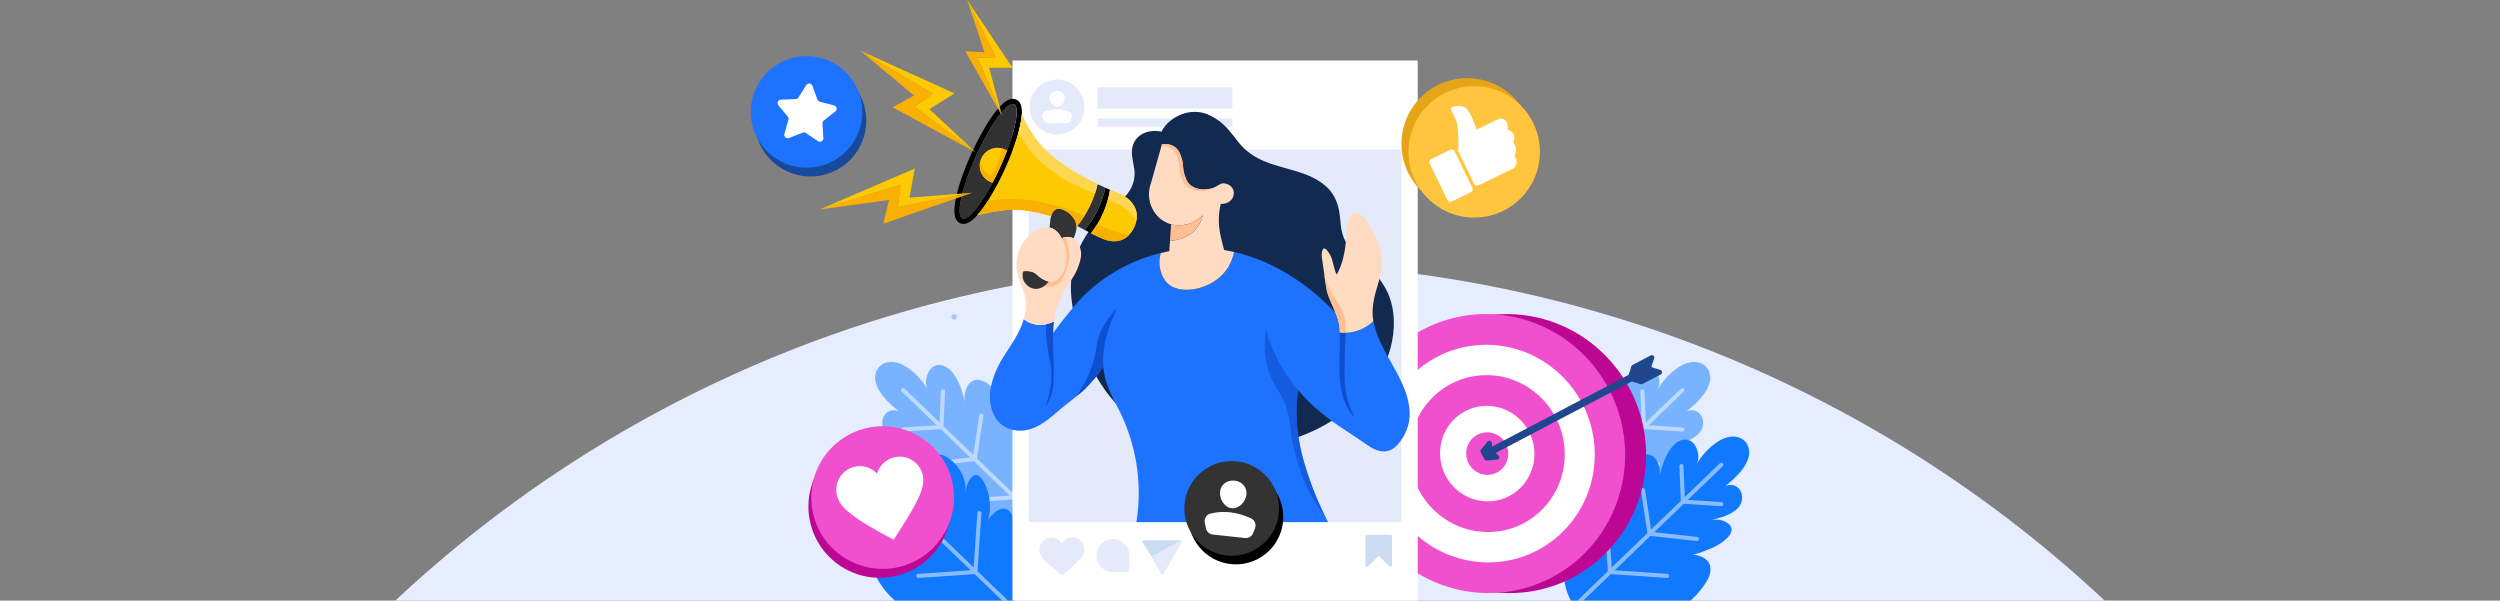 <svg width="1332" height="320" viewBox="0 0 1332 320" fill="none" xmlns="http://www.w3.org/2000/svg">
<rect x="0" y="0" width="1332" height="320" fill="#808080" stroke="none"/>
<path d="M1332 806C1332 629.366 1261.83 459.966 1136.93 335.067C1012.03 210.168 842.634 140 666 140C489.366 140 319.966 210.168 195.067 335.067C70.168 459.966 2.6671e-05 629.366 0 806L1332 806Z" fill="#E5EDFF"/>
<g clip-path="url(#clip0_327_1259)">
<path d="M818.94 284.189C828.343 295.297 845.838 294.241 858.729 291.242C870.854 288.42 882.092 280.678 888.528 269.979C890.789 266.215 891.918 261.344 888.117 258.234C886.03 256.527 883.15 255.748 880.507 255.487C883.464 255.789 888.025 253.477 890.76 252.437C895.603 250.598 907.626 243.08 898.544 238.217C895.136 236.394 891.506 237.191 890.102 237.583C895.271 236.137 901.56 234.897 905.339 230.748C910.143 225.471 906.213 216.253 898.538 219.13C903.396 215.337 909.336 209.907 910.925 203.707C912.128 199.025 909.821 194.25 904.939 193.11C901.878 192.39 898.613 193.22 895.86 194.743C890.675 197.606 886.289 202.385 883.25 207.411C885.017 204.481 883.91 199.425 881.95 196.921C880.875 195.548 879.261 194.531 877.517 194.46C869.099 194.113 864.444 208.084 863.458 214.45C864.565 207.299 860.172 198.805 852.071 203.866C846.061 207.621 841.324 215.468 842.461 222.692C842.033 219.966 840.975 216.461 839.047 214.409C835.444 210.574 832.295 217.101 831.213 219.878C829.005 225.574 828.679 231.826 830.282 237.721C829.629 235.326 825.394 231.739 823.004 231.29C815.028 229.792 813.318 249.344 812.719 254.176C811.541 263.735 811.933 274.42 817.676 282.576C818.082 283.13 818.503 283.671 818.94 284.189Z" fill="#79B3FF"/>
<path opacity="0.5" d="M800.807 298.378L835.924 264.543L833.847 233.641C833.837 233.498 833.856 233.355 833.902 233.22C833.947 233.084 834.019 232.959 834.113 232.852C834.207 232.744 834.321 232.656 834.449 232.593C834.577 232.529 834.717 232.492 834.859 232.482C835.002 232.472 835.145 232.491 835.28 232.536C835.416 232.582 835.541 232.654 835.648 232.748C835.756 232.842 835.844 232.956 835.908 233.084C835.971 233.212 836.009 233.351 836.018 233.494L837.982 262.569L857.026 244.224L853.566 221.558C853.545 221.416 853.551 221.272 853.586 221.132C853.62 220.993 853.681 220.862 853.766 220.746C853.851 220.631 853.958 220.533 854.081 220.459C854.203 220.385 854.34 220.335 854.481 220.314C854.623 220.292 854.768 220.299 854.907 220.333C855.046 220.367 855.178 220.428 855.293 220.513C855.409 220.598 855.506 220.705 855.581 220.828C855.655 220.95 855.704 221.087 855.726 221.228L858.932 242.368L874.797 227.08L873.998 208.594C873.992 208.451 874.014 208.309 874.063 208.174C874.112 208.04 874.187 207.917 874.283 207.811C874.38 207.706 874.497 207.621 874.626 207.56C874.756 207.5 874.896 207.466 875.039 207.46C875.326 207.453 875.605 207.557 875.816 207.751C876.028 207.945 876.156 208.213 876.174 208.5L876.89 225.065L895.581 207.054C895.789 206.853 896.069 206.744 896.358 206.749C896.647 206.755 896.922 206.875 897.122 207.083C897.323 207.291 897.432 207.57 897.427 207.859C897.421 208.148 897.301 208.423 897.093 208.624L878.441 226.594L896.406 227.72C896.688 227.737 896.954 227.864 897.145 228.073C897.336 228.282 897.438 228.557 897.429 228.841C897.421 229.124 897.302 229.392 897.098 229.59C896.895 229.787 896.622 229.897 896.339 229.896H896.268L876.317 228.644L860.611 243.785L883.489 246.273C883.764 246.306 884.015 246.442 884.193 246.654C884.371 246.865 884.462 247.136 884.447 247.412C884.433 247.688 884.313 247.948 884.114 248.14C883.914 248.331 883.65 248.44 883.373 248.443C883.333 248.445 883.293 248.445 883.253 248.443L858.569 245.759L839.574 264.061L867.555 265.964C867.834 265.987 868.093 266.117 868.278 266.326C868.464 266.534 868.563 266.807 868.553 267.086C868.544 267.365 868.428 267.63 868.228 267.826C868.029 268.022 867.762 268.134 867.482 268.139H867.406L837.46 266.103L802.317 299.958C802.108 300.158 801.829 300.267 801.54 300.262C801.251 300.256 800.976 300.136 800.775 299.928C800.575 299.72 800.465 299.441 800.471 299.152C800.476 298.863 800.597 298.588 800.805 298.388L800.807 298.378Z" fill="white"/>
<path d="M919.298 258.915C926.974 256.034 930.905 265.254 926.099 270.529C922.39 274.599 916.27 275.872 911.162 277.282C912.732 276.879 916.107 276.3 919.298 278C928.38 282.861 916.353 290.383 911.517 292.222C908.778 293.262 904.222 295.558 901.259 295.269C903.906 295.542 906.786 296.319 908.871 298.017C912.672 301.125 911.545 306.002 909.285 309.768C906.97 313.588 904.089 317.036 900.741 319.994H836.967C832.648 312.199 832.41 302.611 833.476 293.941C833.525 293.527 833.586 293.01 833.657 292.4C834.413 285.924 836.466 269.685 843.762 271.055C846.153 271.508 850.388 275.093 851.042 277.488C850.11 274.058 849.826 270.485 850.204 266.951C850.274 266.227 850.382 265.509 850.514 264.793C850.837 263.035 851.326 261.311 851.972 259.645C853.056 256.87 856.203 250.343 859.808 254.176C861.736 256.232 862.792 259.737 863.222 262.459C862.35 256.917 864.932 251.012 868.89 246.866C869.559 246.163 870.275 245.508 871.034 244.903C871.606 244.44 872.207 244.013 872.832 243.624C877.825 240.511 881.408 242.534 883.161 246.226C883.477 246.886 883.728 247.574 883.911 248.282C884.417 250.216 884.521 252.233 884.218 254.209C884.903 249.762 887.38 241.616 891.678 237.218L891.792 237.104C893.626 235.27 895.777 234.121 898.271 234.225C898.791 234.248 899.304 234.349 899.794 234.524C900.941 234.962 901.944 235.71 902.692 236.682C904.656 239.187 905.769 244.242 903.992 247.176C907.031 242.148 911.419 237.363 916.602 234.506C919.351 232.981 922.62 232.151 925.684 232.873C930.569 234.021 932.872 238.8 931.669 243.471C930.088 249.684 924.155 255.124 919.298 258.915Z" fill="#1179FF"/>
<path opacity="0.5" d="M918.18 268.664C918.163 268.941 918.041 269.201 917.839 269.391C917.637 269.582 917.37 269.688 917.092 269.689H917.02L897.069 268.437L881.362 283.571L904.241 286.065C904.515 286.098 904.767 286.234 904.945 286.446C905.123 286.657 905.214 286.928 905.199 287.204C905.185 287.48 905.066 287.74 904.867 287.931C904.668 288.123 904.403 288.232 904.127 288.236C904.082 288.236 904.044 288.236 904.007 288.236L879.325 285.541L860.332 303.845L888.313 305.749C888.596 305.765 888.862 305.892 889.053 306.102C889.244 306.312 889.345 306.589 889.335 306.872C889.325 307.156 889.205 307.425 888.999 307.621C888.794 307.817 888.52 307.924 888.236 307.921H888.159L858.213 305.886L843.561 320.004H840.42L856.678 304.334L855.84 291.866L854.605 273.419C854.585 273.132 854.681 272.848 854.871 272.631C855.06 272.413 855.329 272.28 855.617 272.261C855.905 272.241 856.189 272.337 856.406 272.526C856.623 272.716 856.757 272.984 856.776 273.272L857.997 291.407L858.732 302.352L877.776 284.005L877.509 282.274L874.318 261.337C874.297 261.195 874.304 261.05 874.338 260.911C874.373 260.772 874.434 260.641 874.519 260.526C874.604 260.41 874.711 260.313 874.834 260.239C874.957 260.165 875.093 260.116 875.235 260.094C875.377 260.073 875.521 260.08 875.661 260.114C875.8 260.149 875.931 260.21 876.046 260.295C876.162 260.381 876.259 260.488 876.333 260.61C876.407 260.733 876.456 260.869 876.478 261.011L879.474 280.669L879.702 282.154L895.569 266.867L894.854 250.392L894.768 248.379C894.756 248.091 894.858 247.809 895.054 247.597C895.249 247.385 895.52 247.259 895.808 247.246C896.095 247.241 896.373 247.345 896.585 247.539C896.797 247.733 896.926 248 896.945 248.286L896.979 248.995L897.658 264.853L916.35 246.838C916.559 246.638 916.838 246.528 917.127 246.533C917.417 246.538 917.692 246.658 917.893 246.867C918.093 247.075 918.203 247.354 918.198 247.643C918.192 247.932 918.072 248.207 917.864 248.408L899.213 266.378L917.175 267.505C917.461 267.527 917.727 267.662 917.915 267.879C918.103 268.096 918.199 268.378 918.18 268.664Z" fill="white"/>
<path d="M558.562 284.189C549.16 295.297 531.665 294.241 518.774 291.242C506.649 288.42 495.411 280.678 488.975 269.979C486.712 266.215 485.585 261.344 489.386 258.234C491.471 256.527 494.353 255.748 496.995 255.487C494.039 255.789 489.478 253.477 486.743 252.437C481.9 250.598 469.876 243.08 478.959 238.217C482.367 236.394 485.997 237.191 487.401 237.583C482.231 236.137 475.943 234.897 472.164 230.748C467.359 225.471 471.29 216.253 478.964 219.13C474.107 215.337 468.166 209.907 466.578 203.707C465.375 199.025 467.681 194.25 472.564 193.11C475.625 192.39 478.89 193.22 481.642 194.743C486.827 197.606 491.213 202.385 494.253 207.411C492.486 204.481 493.593 199.425 495.552 196.921C496.628 195.548 498.242 194.531 499.985 194.46C508.404 194.113 513.059 208.084 514.045 214.45C512.937 207.299 517.331 198.805 525.432 203.866C531.441 207.621 536.179 215.468 535.052 222.692C535.48 219.966 536.538 216.461 538.466 214.409C542.069 210.574 545.218 217.101 546.3 219.878C548.507 225.574 548.833 231.826 547.23 237.721C547.882 235.326 552.119 231.739 554.508 231.29C562.485 229.792 564.195 249.344 564.792 254.176C565.97 263.735 565.577 274.42 559.836 282.576C559.42 283.13 559 283.671 558.562 284.189Z" fill="#79B3FF"/>
<path opacity="0.5" d="M576.695 298.378L541.578 264.543L543.655 233.641C543.665 233.498 543.646 233.355 543.601 233.22C543.555 233.084 543.483 232.959 543.389 232.852C543.295 232.744 543.181 232.656 543.053 232.593C542.925 232.529 542.785 232.492 542.643 232.482C542.5 232.472 542.357 232.491 542.222 232.536C542.086 232.582 541.961 232.654 541.854 232.748C541.746 232.842 541.658 232.956 541.594 233.084C541.531 233.212 541.493 233.351 541.484 233.494L539.52 262.569L520.476 244.224L523.936 221.558C523.957 221.416 523.951 221.272 523.917 221.132C523.882 220.993 523.821 220.862 523.736 220.746C523.651 220.631 523.544 220.533 523.421 220.459C523.299 220.385 523.163 220.335 523.021 220.314C522.879 220.292 522.734 220.299 522.595 220.333C522.456 220.367 522.325 220.428 522.209 220.513C522.093 220.598 521.996 220.705 521.921 220.828C521.847 220.95 521.798 221.087 521.776 221.228L518.568 242.368L502.705 227.08L503.504 208.594C503.51 208.451 503.488 208.309 503.439 208.174C503.39 208.04 503.315 207.917 503.219 207.811C503.122 207.706 503.006 207.621 502.876 207.56C502.746 207.5 502.606 207.466 502.463 207.46C502.176 207.453 501.897 207.557 501.686 207.751C501.474 207.945 501.346 208.213 501.328 208.5L500.606 225.065L481.915 207.054C481.707 206.853 481.428 206.744 481.139 206.749C480.85 206.755 480.575 206.875 480.374 207.083C480.174 207.291 480.064 207.57 480.07 207.859C480.075 208.148 480.195 208.423 480.404 208.624L499.055 226.594L481.091 227.72C480.808 227.737 480.543 227.864 480.351 228.073C480.16 228.282 480.058 228.557 480.067 228.841C480.076 229.124 480.194 229.392 480.398 229.59C480.602 229.787 480.874 229.897 481.157 229.896H481.228L501.195 228.64L516.901 243.781L494.023 246.269C493.748 246.302 493.497 246.438 493.319 246.65C493.141 246.861 493.05 247.132 493.065 247.408C493.079 247.684 493.199 247.945 493.398 248.136C493.597 248.327 493.862 248.436 494.139 248.44C494.179 248.442 494.219 248.442 494.258 248.44L518.943 245.755L537.938 264.057L509.957 265.96C509.678 265.983 509.419 266.113 509.234 266.322C509.048 266.53 508.949 266.803 508.959 267.082C508.968 267.361 509.084 267.626 509.284 267.822C509.483 268.018 509.75 268.13 510.03 268.135H510.106L540.052 266.1L575.195 299.954C575.404 300.154 575.683 300.264 575.972 300.258C576.261 300.252 576.536 300.132 576.737 299.924C576.937 299.716 577.047 299.437 577.041 299.148C577.035 298.859 576.915 298.584 576.707 298.384L576.695 298.378Z" fill="white"/>
<path d="M458.197 258.915C450.521 256.034 446.59 265.254 451.396 270.529C455.105 274.599 461.224 275.872 466.331 277.281C464.76 276.879 461.387 276.3 458.197 278C449.115 282.861 461.142 290.383 465.978 292.222C468.726 293.262 473.273 295.558 476.236 295.269C473.589 295.542 470.709 296.319 468.624 298.017C464.823 301.125 465.95 306.002 468.21 309.768C470.525 313.588 473.406 317.036 476.754 319.994H540.534C544.853 312.199 545.09 302.611 544.024 293.941C543.975 293.527 543.914 293.01 543.844 292.4C543.088 285.924 541.034 269.685 533.739 271.055C531.347 271.508 527.113 275.093 526.459 277.488C527.392 274.06 527.679 270.489 527.305 266.957C527.234 266.233 527.126 265.515 526.995 264.798C526.671 263.041 526.183 261.317 525.536 259.651C524.452 256.876 521.305 250.349 517.701 254.182C515.773 256.238 514.716 259.743 514.286 262.465C515.158 256.923 512.576 251.018 508.618 246.871C507.949 246.169 507.232 245.513 506.472 244.909C505.901 244.445 505.301 244.018 504.676 243.629C499.683 240.517 496.1 242.54 494.347 246.232C494.032 246.892 493.781 247.58 493.597 248.288C493.092 250.222 492.988 252.239 493.291 254.215C492.606 249.768 490.128 241.622 485.83 237.224L485.717 237.11C483.883 235.275 481.731 234.127 479.238 234.231C478.718 234.254 478.204 234.355 477.714 234.53C476.567 234.968 475.565 235.715 474.816 236.688C472.853 239.192 471.74 244.248 473.517 247.182C470.477 242.154 466.089 237.369 460.906 234.512C458.158 232.987 454.889 232.157 451.824 232.879C446.939 234.027 444.637 238.806 445.84 243.476C447.413 249.684 453.346 255.124 458.197 258.915Z" fill="#1179FF"/>
<path opacity="0.5" d="M459.32 268.664C459.338 268.941 459.46 269.201 459.662 269.391C459.864 269.582 460.13 269.688 460.408 269.689H460.479L480.43 268.437L496.136 283.571L473.258 286.065C472.983 286.098 472.732 286.234 472.554 286.446C472.376 286.657 472.285 286.928 472.299 287.204C472.314 287.48 472.433 287.74 472.632 287.931C472.831 288.123 473.095 288.232 473.372 288.236C473.417 288.236 473.454 288.236 473.491 288.236L498.184 285.541L517.177 303.845L489.196 305.755C488.913 305.771 488.647 305.898 488.456 306.108C488.265 306.318 488.164 306.594 488.173 306.877C488.183 307.161 488.303 307.429 488.508 307.625C488.713 307.821 488.987 307.93 489.27 307.927H489.347L519.293 305.892L533.945 320.01H537.086L520.826 304.33L521.665 291.862L522.9 273.416C522.909 273.273 522.891 273.13 522.845 272.995C522.8 272.859 522.728 272.734 522.634 272.627C522.54 272.519 522.425 272.431 522.297 272.367C522.169 272.304 522.03 272.266 521.888 272.257C521.745 272.247 521.602 272.266 521.466 272.311C521.331 272.357 521.206 272.429 521.098 272.523C520.991 272.616 520.903 272.731 520.839 272.859C520.776 272.987 520.738 273.126 520.728 273.268L519.507 291.403L518.773 302.348L499.739 284.001L500.006 282.27L503.196 261.333C503.217 261.191 503.211 261.046 503.176 260.907C503.142 260.768 503.08 260.637 502.995 260.522C502.91 260.406 502.803 260.309 502.68 260.235C502.557 260.161 502.421 260.112 502.279 260.091C502.137 260.069 501.993 260.076 501.854 260.11C501.714 260.145 501.583 260.206 501.468 260.291C501.352 260.377 501.255 260.484 501.181 260.606C501.107 260.729 501.058 260.865 501.036 261.007L498.052 280.673L497.824 282.158L481.953 266.871L482.668 250.396L482.754 248.383C482.766 248.095 482.663 247.814 482.468 247.602C482.273 247.389 482.002 247.263 481.714 247.25C481.427 247.245 481.149 247.349 480.937 247.543C480.725 247.737 480.596 248.004 480.577 248.29L480.544 248.999L479.864 264.857L461.172 246.842C460.963 246.641 460.684 246.532 460.395 246.537C460.105 246.542 459.83 246.662 459.63 246.871C459.429 247.079 459.319 247.358 459.324 247.647C459.33 247.936 459.45 248.211 459.658 248.412L478.309 266.382L460.347 267.509C460.058 267.526 459.787 267.657 459.594 267.874C459.402 268.091 459.303 268.375 459.32 268.664Z" fill="white"/>
<path d="M508.903 170.2C509.642 169.894 509.993 169.047 509.687 168.308C509.381 167.569 508.533 167.218 507.794 167.524C507.054 167.83 506.703 168.677 507.01 169.416C507.316 170.155 508.163 170.506 508.903 170.2Z" fill="#A2CAFB"/>
<path d="M804.078 167.364C763.508 166.701 730.403 199.435 730.136 240.477C729.869 281.52 762.543 315.327 803.112 315.99C843.682 316.653 876.787 283.92 877.052 242.877C877.317 201.835 844.648 168.028 804.078 167.364Z" fill="#BC0694"/>
<path d="M816.874 311.962C855.128 298.662 875.184 256.4 861.67 217.568C848.157 178.737 806.192 158.039 767.938 171.34C729.684 184.641 709.629 226.902 723.142 265.734C736.655 304.566 778.62 325.263 816.874 311.962Z" fill="#F04FCD"/>
<path d="M735.097 240.74C734.889 272.756 760.374 299.127 792.021 299.643C823.667 300.159 849.488 274.628 849.696 242.615C849.905 210.601 824.419 184.228 792.775 183.712C761.13 183.196 735.305 208.735 735.097 240.74Z" fill="white"/>
<path d="M751.085 241.001C750.936 264.084 769.31 283.098 792.118 283.471C814.925 283.843 833.543 265.434 833.702 242.353C833.861 219.273 815.477 200.257 792.669 199.884C769.862 199.511 751.236 217.921 751.085 241.001Z" fill="#F04FCD"/>
<path d="M767.247 241.266C767.154 255.319 778.341 266.894 792.232 267.122C806.122 267.349 817.458 256.132 817.558 242.089C817.658 228.045 806.463 216.461 792.573 216.233C778.683 216.006 767.337 227.215 767.247 241.266Z" fill="white"/>
<path d="M781.201 241.494C781.16 247.75 786.139 252.903 792.324 253.004C798.508 253.104 803.554 248.117 803.595 241.861C803.636 235.605 798.655 230.451 792.471 230.351C786.286 230.251 781.241 235.24 781.201 241.494Z" fill="#F04FCD"/>
<path d="M789.037 239.596L792.57 235.322C792.736 235.122 792.958 234.975 793.208 234.902C793.457 234.828 793.723 234.83 793.971 234.909C794.219 234.987 794.438 235.137 794.6 235.34C794.763 235.544 794.86 235.791 794.881 236.05L795.03 237.946L867.655 199.774C868.287 198.349 868.771 196.863 869.1 195.339C869.141 195.153 869.222 194.978 869.338 194.826C869.454 194.674 869.602 194.55 869.771 194.462L879.517 189.36C879.748 189.24 880.009 189.191 880.267 189.22C880.526 189.25 880.769 189.356 880.967 189.524C881.165 189.693 881.308 189.917 881.378 190.167C881.447 190.418 881.441 190.683 881.359 190.93L879.756 195.616L884.598 197.088C884.851 197.16 885.077 197.307 885.245 197.509C885.413 197.712 885.516 197.961 885.54 198.223C885.565 198.485 885.509 198.748 885.381 198.978C885.252 199.208 885.058 199.394 884.822 199.511L875.045 204.614C874.879 204.701 874.696 204.751 874.509 204.761C874.322 204.771 874.135 204.741 873.961 204.673L869.371 203.24L796.817 241.374L798.305 242.593C798.506 242.758 798.653 242.979 798.728 243.227C798.802 243.476 798.801 243.741 798.724 243.989C798.647 244.237 798.498 244.457 798.296 244.62C798.094 244.783 797.847 244.882 797.589 244.905L792.184 245.364H792.072C791.839 245.364 791.611 245.301 791.41 245.183C791.209 245.065 791.044 244.896 790.931 244.693L788.903 241.05C788.778 240.822 788.724 240.562 788.748 240.303C788.771 240.044 788.872 239.798 789.037 239.596Z" fill="#20468F"/>
<path d="M461.419 67.178C461.983 61.328 460.8 55.442 458.017 50.264C455.235 45.086 450.979 40.849 445.788 38.089C440.597 35.329 434.704 34.169 428.853 34.757C423.003 35.344 417.458 37.653 412.92 41.391C408.382 45.128 405.055 50.127 403.359 55.755C401.663 61.382 401.675 67.386 403.393 73.007C405.111 78.628 408.458 83.614 413.01 87.334C417.563 91.053 423.117 93.34 428.969 93.905C432.856 94.28 436.778 93.886 440.512 92.746C444.246 91.606 447.719 89.741 450.732 87.26C453.745 84.778 456.24 81.727 458.073 78.281C459.907 74.836 461.044 71.063 461.419 67.178Z" fill="#184A9C"/>
<path d="M450.755 80.621C462.365 69.016 462.365 50.2 450.755 38.595C439.144 26.989 420.32 26.989 408.71 38.595C397.1 50.2 397.1 69.016 408.71 80.621C420.32 92.227 439.144 92.227 450.755 80.621Z" fill="#1D72FF"/>
<path d="M436.817 54.207L444.379 56.157C444.713 56.242 445.016 56.419 445.254 56.668C445.492 56.916 445.655 57.227 445.726 57.563C445.796 57.9 445.771 58.25 445.653 58.573C445.534 58.896 445.328 59.18 445.057 59.391L438.908 64.207C438.672 64.392 438.485 64.632 438.362 64.905C438.24 65.179 438.186 65.478 438.205 65.777L438.686 73.57C438.707 73.913 438.631 74.255 438.467 74.557C438.303 74.86 438.059 75.11 437.76 75.281C437.461 75.451 437.121 75.535 436.778 75.522C436.434 75.509 436.101 75.401 435.816 75.209L429.337 70.85C429.088 70.684 428.803 70.58 428.506 70.548C428.209 70.516 427.909 70.556 427.631 70.666L420.366 73.533C420.046 73.659 419.697 73.694 419.358 73.632C419.019 73.57 418.705 73.415 418.45 73.184C418.195 72.953 418.01 72.655 417.915 72.324C417.821 71.993 417.821 71.642 417.916 71.311L420.058 63.805C420.14 63.517 420.152 63.214 420.09 62.922C420.029 62.629 419.897 62.355 419.707 62.125L414.736 56.104C414.516 55.839 414.375 55.518 414.329 55.177C414.283 54.836 414.333 54.489 414.474 54.175C414.615 53.861 414.841 53.593 415.127 53.401C415.413 53.209 415.746 53.1 416.09 53.088L423.896 52.805C424.195 52.795 424.486 52.711 424.746 52.563C425.005 52.415 425.224 52.206 425.385 51.954L429.578 45.366C429.763 45.074 430.026 44.841 430.337 44.691C430.648 44.542 430.995 44.483 431.338 44.521C431.681 44.559 432.007 44.693 432.278 44.907C432.549 45.12 432.754 45.406 432.871 45.731L435.552 53.065C435.656 53.343 435.825 53.592 436.045 53.79C436.265 53.989 436.53 54.132 436.817 54.207Z" fill="white"/>
<path d="M755.015 32.215H539.783C539.591 32.215 539.436 32.371 539.436 32.563V319.651C539.436 319.842 539.591 319.998 539.783 319.998H755.015C755.207 319.998 755.363 319.842 755.363 319.651V32.563C755.363 32.371 755.207 32.215 755.015 32.215Z" fill="white"/>
<path d="M746.249 79.675H548.551C548.304 79.675 548.104 79.876 548.104 80.123V277.735C548.104 277.982 548.304 278.182 548.551 278.182H746.249C746.496 278.182 746.697 277.982 746.697 277.735V80.123C746.697 79.876 746.496 79.675 746.249 79.675Z" fill="#E4EAFA"/>
<path d="M577.597 291.06C577.317 289.877 576.7 288.801 575.82 287.962C574.941 287.123 573.836 286.557 572.641 286.332C571.301 286.085 569.917 286.27 568.689 286.86C567.461 287.451 566.452 288.417 565.809 289.618C565.235 288.615 564.402 287.786 563.397 287.215C562.393 286.645 561.254 286.355 560.099 286.375C558.943 286.395 557.815 286.724 556.831 287.329C555.847 287.934 555.043 288.792 554.504 289.814C553.985 290.776 553.733 291.861 553.774 292.954C553.898 296.007 556.199 298.311 558.346 300.23L558.68 300.529C564.374 305.659 565.552 306.612 565.988 306.612C566.082 306.607 566.171 306.564 566.235 306.495C568.664 304.454 571.027 302.256 573.315 300.13L573.786 299.693C576.014 297.593 578.46 294.743 577.597 291.06Z" fill="#E4EAFA"/>
<path d="M629.346 288.379C629.307 288.229 629.218 288.095 629.094 288.001C628.97 287.906 628.819 287.856 628.663 287.857H609.283C609.156 287.858 609.032 287.893 608.923 287.958C608.814 288.023 608.725 288.117 608.665 288.228C608.605 288.34 608.576 288.466 608.581 288.592C608.586 288.719 608.625 288.842 608.694 288.948L614.007 297.132C614.106 297.284 614.259 297.392 614.436 297.434C614.612 297.476 614.798 297.449 614.955 297.357L629.024 289.174C629.158 289.096 629.263 288.975 629.321 288.832C629.379 288.688 629.388 288.529 629.346 288.379Z" fill="#CCDCF3"/>
<path d="M629.409 288.289C629.299 288.175 629.156 288.101 629 288.078C628.844 288.054 628.685 288.083 628.547 288.159L614.164 296.103C614.083 296.147 614.012 296.206 613.954 296.278C613.896 296.349 613.853 296.431 613.827 296.519C613.801 296.607 613.793 296.7 613.803 296.791C613.813 296.882 613.841 296.971 613.885 297.051L618.597 305.882C618.656 305.998 618.746 306.096 618.857 306.165C618.968 306.234 619.095 306.272 619.225 306.275H619.237C619.361 306.275 619.483 306.243 619.59 306.181C619.698 306.12 619.787 306.031 619.849 305.923L629.526 289.139C629.603 289.004 629.634 288.847 629.612 288.694C629.591 288.54 629.519 288.398 629.409 288.289Z" fill="#E4EAFA"/>
<path d="M592.897 287.162C590.585 287.197 588.38 288.139 586.758 289.785C585.136 291.431 584.227 293.648 584.227 295.959C584.227 298.27 585.136 300.487 586.758 302.133C588.38 303.779 590.585 304.721 592.897 304.756H600.247C600.632 304.756 601 304.603 601.272 304.332C601.544 304.06 601.698 303.692 601.698 303.307V295.96C601.695 293.627 600.767 291.391 599.117 289.742C597.467 288.093 595.23 287.165 592.897 287.162Z" fill="#E4EAFA"/>
<path d="M740.772 284.91H728.372C728.137 284.91 727.912 285.004 727.746 285.169C727.58 285.335 727.487 285.56 727.486 285.795V301.119C727.486 301.294 727.538 301.465 727.635 301.61C727.732 301.756 727.871 301.869 728.032 301.936C728.14 301.981 728.255 302.004 728.372 302.005C728.488 302.005 728.604 301.981 728.711 301.937C728.819 301.892 728.916 301.826 728.998 301.744L734.588 296.145L740.146 301.7C740.269 301.824 740.427 301.909 740.599 301.943C740.771 301.977 740.949 301.959 741.111 301.892C741.273 301.825 741.411 301.712 741.508 301.566C741.606 301.421 741.657 301.249 741.657 301.074V285.795C741.657 285.56 741.563 285.335 741.397 285.169C741.232 285.004 741.007 284.91 740.772 284.91Z" fill="#CCDCF3"/>
<path d="M565.866 71.396C573.817 69.92 579.065 62.281 577.589 54.334C576.112 46.386 568.47 41.14 560.519 42.616C552.568 44.092 547.32 51.731 548.796 59.678C550.273 67.626 557.915 72.872 565.866 71.396Z" fill="#E4EAFA"/>
<path d="M559.068 52.232C559.068 54.497 560.904 56.942 563.17 56.942C565.435 56.942 567.273 54.499 567.273 52.232C567.273 49.966 565.435 48.361 563.17 48.361C560.904 48.361 559.068 49.968 559.068 52.232Z" fill="white"/>
<path d="M568.259 65.659H558.247C557.733 65.66 557.232 65.497 556.817 65.194C556.402 64.891 556.094 64.465 555.938 63.976L555.398 62.292C555.207 61.698 555.252 61.054 555.524 60.492C555.797 59.931 556.275 59.497 556.86 59.28C560.936 57.79 565.151 57.982 569.467 59.417C570.049 59.616 570.533 60.029 570.821 60.573C571.109 61.117 571.178 61.75 571.014 62.343L570.6 63.872C570.46 64.385 570.156 64.839 569.733 65.162C569.31 65.485 568.792 65.66 568.259 65.659Z" fill="white"/>
<path d="M656.618 46.508H584.793V57.904H656.618V46.508Z" fill="#E4EAFA"/>
<path d="M656.618 63.077H584.793V67.514H656.618V63.077Z" fill="#E4EAFA"/>
<path d="M806.465 101.381C820.137 87.716 820.137 65.56 806.465 51.895C792.794 38.229 770.628 38.229 756.957 51.895C743.286 65.56 743.286 87.716 756.957 101.381C770.628 115.047 792.794 115.047 806.465 101.381Z" fill="#E6A517"/>
<path d="M810.211 105.663C823.883 91.998 823.883 69.842 810.211 56.176C796.54 42.511 774.375 42.511 760.703 56.176C747.032 69.842 747.032 91.998 760.703 105.663C774.375 119.328 796.54 119.328 810.211 105.663Z" fill="#FFC53F"/>
<path d="M772.647 79.835L762.564 84.75C761.676 85.183 761.306 86.255 761.74 87.143L771.188 106.507C771.622 107.395 772.694 107.764 773.582 107.331L783.665 102.415C784.554 101.982 784.923 100.91 784.49 100.022L775.042 80.659C774.608 79.77 773.536 79.401 772.647 79.835Z" fill="white"/>
<path d="M803.196 69.029C804.156 62.423 798.791 63.21 798.791 63.21L786.658 69.127L786.355 67.969C786.355 67.969 783.395 59.225 780.787 57.36C778.18 55.496 772.702 56.86 772.956 57.912C773.209 58.964 775.583 63.032 776.293 65.565C777.004 68.099 777.118 77.701 777.053 78.91C776.998 79.297 776.874 79.671 776.686 80.015L785.849 98.797C786.917 98.91 787.995 98.699 788.943 98.193L806.571 89.599C809.811 86.067 806.795 83.09 806.795 83.09C809.202 78.653 806.183 75.945 806.183 75.945C808.646 70.291 803.196 69.029 803.196 69.029Z" fill="white"/>
<path d="M495.621 296.726C510.465 281.888 510.465 257.831 495.621 242.993C480.776 228.155 456.709 228.155 441.864 242.993C427.02 257.831 427.02 281.888 441.864 296.726C456.709 311.564 480.776 311.564 495.621 296.726Z" fill="#BC0694"/>
<path d="M497.146 291.976C511.99 277.138 511.99 253.081 497.146 238.243C482.302 223.405 458.234 223.405 443.39 238.243C428.545 253.081 428.545 277.138 443.39 291.976C458.234 306.814 482.302 306.814 497.146 291.976Z" fill="#F04FCD"/>
<path d="M445.9 263.868C445.255 261.172 445.519 258.338 446.651 255.807C447.784 253.277 449.721 251.191 452.162 249.875C454.603 248.559 457.411 248.086 460.149 248.53C462.887 248.974 465.401 250.311 467.3 252.331C468.082 249.671 469.722 247.344 471.964 245.713C474.206 244.081 476.925 243.235 479.698 243.308C482.47 243.38 485.141 244.367 487.295 246.114C489.448 247.86 490.964 250.27 491.606 252.967C492.953 258.607 489.839 264.62 487.263 269.451C483.8 275.961 476.121 287.571 476.121 287.571C476.121 287.571 463.234 280.865 457.203 276.62C452.505 273.312 447.322 269.826 445.9 263.868Z" fill="white"/>
<path d="M570.842 158.64C570.94 159.585 571.049 160.528 571.168 161.47C572.175 169.367 574.035 177.131 576.716 184.627C581.395 197.64 588.692 209.909 598.892 219.362C610.155 229.816 624.611 235.185 639.607 237.483C670.809 242.256 706.217 233.725 727.229 208.994C732.345 202.976 737.987 196.186 740.871 185.445C743.439 175.878 743.502 164.985 739.32 155.838C735.753 148.017 729.881 142.99 723.74 137.194C718.242 131.994 715.023 127.272 714.343 119.568C713.837 113.902 713.289 108.297 710.077 103.427C705.954 97.168 698.653 93.699 691.709 91.568C679.403 87.796 667.988 86.248 659.618 75.476C656.226 71.105 653.02 66.611 648.282 63.585C645.97 62.1 643.031 60.218 638.715 59.713C632.729 59.017 628.161 61.434 626.688 62.245C624.463 63.447 622.488 65.064 620.871 67.008C620.081 67.98 619.395 69.032 618.823 70.148C612.933 68.811 606.093 70.866 603.808 76.855C602.121 81.277 603.775 85.851 604.375 90.288C604.964 94.619 603.829 98.727 601.364 102.339C597.192 108.435 590.52 111.744 585.449 116.942C580.099 122.392 576.016 128.954 573.491 136.161C570.966 143.368 570.062 151.042 570.842 158.638V158.64Z" fill="#122A4F"/>
<path d="M613.363 109.834C614.052 111.545 616.206 116.059 621.36 118.538C622.188 118.935 623.049 119.259 623.934 119.507C628.579 120.788 632.698 119.556 634.435 118.899C636.879 117.966 639.081 116.495 640.879 114.595C640.292 117.195 639.118 119.627 637.447 121.705C633.581 126.442 627.903 127.973 623.382 128.356C622.982 134.628 622.582 140.899 622.182 147.17L655.25 142.532C653.84 138.751 652.633 134.898 651.632 130.989C650.236 125.528 649.331 121.899 649.386 117.032C649.414 114.204 649.757 111.388 650.409 108.635C653.303 108.782 655.877 107.395 656.888 105.167C657.017 104.881 657.869 102.922 656.95 100.85C655.798 98.26 652.857 97.757 652.631 97.722C649.883 97.294 649.076 99.355 645.442 100.408C641.627 101.521 636.505 100.997 633.628 98.053C632.409 96.803 631.952 95.485 631.225 93.373C629.804 89.266 630.833 87.98 629.476 84.001C628.797 82.011 628.092 79.95 626.123 78.439C623.472 76.398 620.233 76.673 619.082 76.822C617.178 83.601 615.273 90.379 613.367 97.155C612.906 98.342 610.905 103.743 613.363 109.834Z" fill="#FFDBC2"/>
<path d="M646.035 100.226C645.259 100.66 644.435 101.005 643.581 101.254C639.766 102.365 634.642 101.853 631.77 98.899C630.547 97.649 630.095 96.331 629.369 94.221C627.943 90.115 628.976 88.824 627.62 84.848C626.938 82.854 626.233 80.794 624.262 79.287C622.456 77.895 620.379 77.583 618.875 77.566C618.942 77.32 619.014 77.081 619.071 76.836C620.218 76.679 623.463 76.41 626.112 78.449C628.075 79.962 628.788 82.022 629.471 84.01C630.833 87.992 629.795 89.278 631.218 93.383C631.945 95.493 632.396 96.811 633.621 98.061C636.494 101.023 641.616 101.541 645.432 100.416C645.648 100.355 645.845 100.287 646.035 100.226Z" fill="#FFBF92"/>
<path d="M623.371 128.35C627.887 127.967 633.58 126.436 637.436 121.699C639.111 119.623 640.288 117.19 640.878 114.589C639.08 116.489 636.878 117.96 634.434 118.893C632.697 119.55 628.578 120.783 623.933 119.501C623.747 122.457 623.56 125.406 623.371 128.35Z" fill="#FFBF92"/>
<path d="M588.572 200.348C590.378 208.59 595.145 215.667 598.49 223.293C606.029 240.544 608.459 259.594 605.491 278.184H707.571C704.163 271.557 701.161 264.729 698.581 257.738C692.473 241.204 689.096 224.978 691.682 207.913C695.189 212.043 699.041 215.867 703.197 219.344C711.14 225.999 720.032 231.15 728.46 237.079C731.287 239.067 734.574 240.774 738.018 240.503C742.838 240.129 746.067 235.689 748.201 231.77C752.273 224.313 751.586 216.222 748.739 208.402C746.299 201.7 742.523 195.595 739.08 189.35C736.011 183.771 733.166 177.968 731.837 171.7C731.8 171.525 731.759 171.345 731.727 171.162C729.414 173.294 725.457 176.12 719.959 177.026C717.937 177.355 715.879 177.395 713.846 177.148C713.816 176.349 713.767 175.558 713.708 174.779C713.478 171.936 712.644 169.284 711.611 166.719C697.069 151.369 678.259 138.906 657.519 134.243C656.71 138.095 654.939 142.648 651.169 146.489C643.171 154.629 628.631 157.086 622.136 151.024C619.018 148.119 618.178 143.651 618.013 142.793C617.523 140.128 617.678 137.385 618.467 134.792C600.719 139.141 584.317 148.91 572.445 163.004C571.624 163.978 570.817 164.959 570.022 165.948C566.954 169.696 563.952 173.519 561.082 177.432C561.094 175.399 561.225 173.367 561.474 171.349C559.089 172.526 555.156 173.841 550.715 172.677C548.814 172.171 547.036 171.283 545.489 170.067C543.459 177.097 538.887 183.473 534.742 189.947C531.324 195.279 528.497 201.788 527.662 208.105C526.973 213.404 527.849 219.064 530.955 223.412C535.135 229.262 542.819 230.689 549.398 228.497C555.916 226.338 560.925 221.322 566.119 217.084C575.767 209.234 575.726 209.548 578.015 207.289C581.668 203.694 584.964 199.755 587.857 195.526C587.988 197.147 588.227 198.758 588.572 200.348Z" fill="#1D72FF"/>
<path opacity="0.8" d="M587.86 195.526C584.965 199.754 581.668 203.692 578.016 207.287C576.504 208.778 576.011 209.145 573.07 211.489C574.021 210.262 574.796 209.134 575.426 208.168C578.104 204.022 580.272 199.567 581.884 194.902C584.846 186.228 583.529 182.374 586.908 175.717C589.069 171.47 591.866 167.576 595.203 164.172C590.585 173.657 586.978 184.793 587.86 195.526Z" fill="#0C45C0"/>
<path d="M734.105 151.716C732.161 157.949 730.51 164.641 731.731 171.164C729.414 173.294 725.46 176.123 719.951 177.024C717.93 177.353 715.873 177.395 713.84 177.15C713.812 176.351 713.765 175.562 713.702 174.777C713.472 171.936 712.64 169.294 711.607 166.731C710.06 162.847 708.056 159.111 706.958 155.039C706.599 153.708 704.885 141.457 704.926 141.457C704.628 138.933 703.573 135.373 704.781 132.961C705.959 130.606 708.762 135.827 709.157 136.763C710.449 139.826 710.663 143.37 712.204 146.324C715.72 140.056 716.663 133.468 717.413 126.063C717.739 122.79 717.69 111.231 724.017 113.763C725.036 114.171 725.814 115.017 726.52 115.863C730.646 120.762 733.629 126.518 735.255 132.712C737.032 139.386 736.15 145.142 734.105 151.716Z" fill="#FFDBC2"/>
<path opacity="0.5" d="M706.12 275.301C701.514 269.255 697.198 262.349 694.391 255.047C692.395 249.815 690.729 244.464 689.402 239.024C686.815 227.838 688.063 225.412 685.476 217.486C682.458 208.223 679.531 207.799 676.576 199.681C674.717 194.592 672.912 186.652 674.481 175.46C677.595 187.498 683.679 198.495 691.676 207.917C689.09 224.99 692.461 241.208 698.573 257.738C700.784 263.718 703.303 269.581 706.12 275.301Z" fill="#0C45C0"/>
<path opacity="0.8" d="M713.845 177.146C714.853 177.267 715.869 177.318 716.884 177.299C716.815 179.774 716.688 182.943 716.558 187.27C716.12 202.872 716.586 206.928 717.412 210.407C718.38 214.514 719.785 218.506 721.602 222.314C710.454 210.227 714.505 192.172 713.845 177.146Z" fill="#0C45C0"/>
<path d="M716.884 177.299C715.869 177.318 714.854 177.267 713.845 177.146C713.818 176.349 713.772 175.559 713.708 174.775C713.478 171.932 712.646 169.28 711.613 166.717C710.066 162.834 708.061 159.097 706.964 155.027C706.768 154.285 706.145 150.145 705.641 146.63C706.662 150.188 708.089 153.617 709.893 156.85C712.487 161.489 714.11 162.541 715.712 167.029C716.843 170.205 717.01 172.397 716.884 177.299Z" fill="#FFBF92"/>
<path opacity="0.8" d="M561.091 184.093C561.132 190.569 561.507 191.845 561.471 199.681C561.444 204.665 561.275 209 558.807 213.563C558.228 214.631 557.56 215.65 556.811 216.607C558.89 211.687 560.042 206.426 560.209 201.088C560.368 194.855 559.031 191.325 558.1 184.996C557.504 180.96 557.228 176.884 557.274 172.805C558.731 172.5 560.144 172.011 561.477 171.349C561.227 173.367 561.095 175.399 561.085 177.432C561.055 179.309 561.075 181.457 561.091 184.093Z" fill="#0C45C0"/>
<path d="M541.403 53.039C540.828 52.779 540.203 52.645 539.571 52.647C530.992 52.647 518.851 78.906 517.492 81.901C513.732 90.202 510.882 98.334 509.466 104.818C507.676 112.972 508.341 117.452 511.567 118.914C512.142 119.174 512.767 119.308 513.399 119.307C515.66 119.307 518.179 117.476 520.677 114.723L520.69 114.709C524.813 110.174 528.881 103.15 531.726 97.706C533.689 93.948 535.077 90.953 535.48 90.053C536.679 87.405 537.789 84.778 538.782 82.203C540.91 76.726 542.542 71.547 543.506 67.135C543.978 65.09 544.289 63.01 544.434 60.916C544.692 56.617 543.686 54.073 541.403 53.039ZM536.554 80.248C535.499 83.035 534.292 85.939 532.955 88.901C531.618 91.862 530.22 94.692 528.832 97.325C522.326 109.612 515.658 117.735 512.717 116.387C509.146 114.772 512.419 99.849 520.023 83.049C527.627 66.248 536.685 53.948 540.264 55.563C543.209 56.895 541.501 67.253 536.554 80.248Z" fill="black"/>
<path d="M536.554 80.248C535.409 79.522 534.122 79.051 532.78 78.865C531.437 78.679 530.071 78.784 528.772 79.171C527.474 79.559 526.273 80.221 525.253 81.112C524.232 82.004 523.415 83.104 522.856 84.338C522.298 85.572 522.011 86.912 522.015 88.267C522.019 89.621 522.314 90.959 522.88 92.19C523.446 93.421 524.269 94.516 525.295 95.401C526.321 96.287 527.525 96.942 528.826 97.322C522.32 109.608 515.652 117.731 512.711 116.383C509.14 114.768 512.413 99.845 520.017 83.045C527.621 66.244 536.685 53.948 540.264 55.563C543.209 56.895 541.501 67.253 536.554 80.248Z" fill="#313131"/>
<path d="M536.554 80.248C535.499 83.035 534.294 85.939 532.955 88.901C531.616 91.862 530.22 94.692 528.832 97.325C527.529 96.947 526.323 96.293 525.295 95.408C524.267 94.523 523.441 93.427 522.874 92.195C522.306 90.964 522.01 89.624 522.006 88.268C522.001 86.912 522.288 85.571 522.848 84.335C523.407 83.1 524.225 81.999 525.247 81.107C526.269 80.215 527.471 79.553 528.771 79.166C530.072 78.779 531.44 78.675 532.784 78.863C534.127 79.05 535.415 79.524 536.559 80.252L536.554 80.248Z" fill="#FDCA01"/>
<path d="M536.554 80.248C535.501 83.035 534.292 85.939 532.953 88.901C531.614 91.862 530.222 94.692 528.83 97.327C526.866 96.752 525.141 95.555 523.915 93.918C522.688 92.28 522.025 90.289 522.025 88.243C522.024 87.557 522.1 86.873 522.251 86.204C522.631 87.572 523.22 88.874 523.997 90.062C524.952 91.518 526.171 92.782 527.591 93.791C530.778 89.426 532.966 84.414 534.002 79.11C534.904 79.36 535.764 79.744 536.554 80.248Z" fill="#FAB001"/>
<path d="M584.793 98.128C582.961 106.326 579.231 113.98 573.903 120.476C573.769 120.414 573.638 120.351 573.51 120.296C573.405 119.146 573.06 118.031 572.497 117.022C571.185 114.638 568.945 112.786 566.454 111.74C562.724 110.17 560.829 112.293 560.01 115.186C554.923 113.579 549.69 112.474 544.386 111.887C538.915 111.32 533.608 112.083 528.211 113.045C525.346 113.551 522.814 114.142 520.691 114.703C524.814 110.168 528.882 103.144 531.727 97.7C533.69 93.942 535.078 90.947 535.481 90.047C536.68 87.399 537.79 84.772 538.783 82.197C540.911 76.72 542.543 71.541 543.507 67.129C543.979 65.084 544.29 63.004 544.435 60.91C544.435 60.91 544.435 60.91 544.435 60.924C545.011 62.276 549.652 73.827 559.786 82.531C567.298 88.985 575.886 93.893 584.793 98.128Z" fill="#FDCA01"/>
<path d="M588.941 100.038C587.127 108.297 583.391 116.013 578.035 122.559C576.661 121.838 575.286 121.13 573.902 120.472C579.23 113.978 582.96 106.325 584.793 98.128C586.173 98.781 587.553 99.413 588.941 100.038Z" fill="#333333"/>
<path d="M591.452 101.154C591.025 103.751 590.394 106.31 589.566 108.808C587.703 114.4 584.884 119.627 581.233 124.256C580.165 123.695 579.105 123.126 578.035 122.564C583.391 116.019 587.127 108.303 588.941 100.043C589.774 100.418 590.612 100.785 591.452 101.154Z" fill="black"/>
<path d="M605.709 114.897C605.732 116.94 605.323 118.964 604.509 120.838C603.695 122.711 602.494 124.392 600.985 125.769C597.255 129.117 592.513 129.174 587.992 127.42C585.683 126.488 583.427 125.43 581.234 124.25C584.885 119.621 587.704 114.394 589.567 108.802C590.395 106.304 591.026 103.745 591.453 101.148C593.346 101.973 595.254 102.785 597.147 103.582C601.715 105.495 605.605 109.675 605.709 114.897Z" fill="#FDCA01"/>
<path d="M601.617 125.161C601.421 125.369 601.201 125.575 600.983 125.769C597.253 129.119 592.513 129.172 587.992 127.418C585.681 126.489 583.425 125.431 581.234 124.248C582.475 122.673 583.624 121.029 584.676 119.323C586.145 120.107 587.729 120.861 589.427 121.571C593.346 123.212 597.434 124.416 601.617 125.161Z" fill="#FAB001"/>
<path d="M584.791 98.128C584.408 99.851 583.94 101.554 583.387 103.23C570.844 97.539 570.775 97.72 568.311 96.329C557.15 90.049 550.514 82.132 548.548 79.677C546.321 76.895 544.328 73.932 542.592 70.819C542.943 69.541 543.246 68.311 543.503 67.137C543.975 65.091 544.287 63.011 544.435 60.916C544.435 60.916 544.435 60.916 544.435 60.928C545.013 62.282 549.654 73.835 559.786 82.534C567.298 88.987 575.885 93.893 584.791 98.128Z" fill="#FFD652"/>
<path d="M605.707 114.895C605.726 115.84 605.646 116.785 605.469 117.713C603.928 115.125 601.901 112.859 599.499 111.041C598.107 109.991 597.127 109.516 591.169 106.786C590.877 106.649 590.587 106.518 590.299 106.394C590.778 104.674 591.162 102.929 591.451 101.168C593.348 101.994 595.256 102.805 597.145 103.603C601.715 105.493 605.607 109.673 605.707 114.895Z" fill="#FFD652"/>
<path d="M573.533 120.916C573.553 121.955 573.413 122.991 573.117 123.987C572.986 124.446 572.827 124.904 572.646 125.361C572.416 125.922 572.175 126.483 571.926 127.039C571.509 126.794 571.064 126.603 570.6 126.47C568.678 125.908 566.882 126.415 565.674 126.97C564.53 124.751 562.729 122.178 559.661 121.332C559.492 121.283 559.32 121.244 559.146 121.214C559.329 120.302 559.445 119.377 559.494 118.447C559.538 117.341 559.708 116.244 560.001 115.176C560.819 112.283 562.712 110.154 566.444 111.73C568.935 112.776 571.176 114.628 572.487 117.013C573.05 118.021 573.396 119.136 573.5 120.286C573.52 120.5 573.533 120.708 573.533 120.916Z" fill="#333333"/>
<path d="M574.402 142.348C572.329 147.721 570.476 149.04 567.652 153.948C566.376 156.173 563.333 161.866 561.853 169.161C561.702 169.897 561.582 170.625 561.478 171.353C559.093 172.53 555.16 173.841 550.719 172.677C548.818 172.173 547.041 171.286 545.497 170.069C546.751 165.709 547.03 161.091 545.62 156.028C544.705 152.735 543.186 149.636 542.257 146.341C540.068 138.611 543.209 128.986 549.867 124.285C551.83 122.892 555.311 120.443 559.147 121.22C558.433 124.882 556.707 128.265 554.597 131.364C551.921 135.303 548.465 138.762 545.976 142.819C545.836 143.048 545.705 143.276 545.583 143.519C545.411 143.849 545.267 144.192 545.153 144.546C544.605 146.224 544.715 148.047 545.459 149.648C546.624 152.172 549.447 154.038 552.256 153.934C554.97 153.83 557.092 152.095 558.826 150.023C559.416 150.132 560.021 150.144 560.616 150.058C563.265 149.666 564.874 147.436 565.66 146.347C567.462 143.845 567.725 141.294 567.941 138.935C568.085 137.614 568.124 136.283 568.059 134.955C567.941 132.883 567.45 130.848 566.61 128.95C566.359 128.381 566.054 127.696 565.679 126.988C566.887 126.432 568.683 125.926 570.605 126.487C571.069 126.621 571.514 126.812 571.931 127.056C574.606 128.626 575.482 131.98 575.737 132.944C576.136 134.478 576.448 137.057 574.402 142.348Z" fill="#FFDBC2"/>
<path d="M568.279 143.398C566.905 147.226 565.639 150.735 562.093 152.207C560.039 153.065 557.948 152.933 556.221 152.492C557.187 151.778 558.059 150.946 558.818 150.015C559.41 150.125 560.016 150.138 560.613 150.052C563.259 149.66 564.871 147.433 565.65 146.345C567.457 143.839 567.724 141.284 567.936 138.929C568.079 137.608 568.12 136.277 568.055 134.949C567.934 132.877 567.443 130.843 566.607 128.942C566.351 128.373 566.051 127.692 565.676 126.98C566.204 126.738 566.754 126.55 567.319 126.419C567.968 127.562 568.495 128.77 568.89 130.024C570.816 136.139 568.986 141.447 568.279 143.398Z" fill="#FFBF92"/>
<path d="M558.821 150.017C557.088 152.089 554.965 153.824 552.252 153.928C549.443 154.032 546.619 152.162 545.455 149.642C544.71 148.042 544.601 146.218 545.149 144.54C545.163 144.54 545.184 144.54 545.204 144.54C545.836 144.442 548.257 144.102 550.628 145.107C552.427 145.87 552.384 146.677 554.528 148.051C555.7 148.81 557.164 149.74 558.821 150.017Z" fill="#333333"/>
<path d="M567.946 138.929C567.73 141.284 567.467 143.835 565.665 146.341C564.88 147.431 563.272 149.664 560.621 150.052C560.026 150.138 559.422 150.126 558.831 150.017C557.174 149.74 555.709 148.81 554.537 148.055C552.393 146.681 552.436 145.87 550.638 145.111C548.266 144.106 545.845 144.446 545.213 144.544C545.194 144.544 545.172 144.544 545.158 144.544C545.272 144.19 545.416 143.847 545.588 143.517C545.714 143.274 545.845 143.046 545.981 142.817C548.47 138.76 551.926 135.301 554.602 131.362C556.712 128.263 558.438 124.886 559.153 121.218C559.326 121.248 559.498 121.287 559.667 121.336C562.732 122.182 564.536 124.754 565.681 126.974C566.056 127.688 566.36 128.373 566.611 128.936C567.451 130.835 567.942 132.869 568.06 134.942C568.127 136.272 568.089 137.605 567.946 138.929Z" fill="#FFDBC2"/>
<path d="M657.52 134.237C656.711 138.089 654.94 142.644 651.17 146.485C643.172 154.623 628.632 157.082 622.137 151.018C619.02 148.113 618.179 143.645 618.014 142.787C617.524 140.122 617.679 137.379 618.468 134.786C624.799 133.218 631.285 132.363 637.806 132.235C640.711 132.181 643.617 132.276 646.512 132.52C646.977 132.561 647.448 132.602 647.913 132.651C651.144 132.987 654.352 133.517 657.52 134.237Z" fill="#FFDBC2"/>
<path d="M577.817 115.04C576.625 116.932 575.313 118.745 573.891 120.47C573.761 120.41 573.63 120.347 573.498 120.29C573.396 119.141 573.051 118.026 572.485 117.021C571.174 114.632 568.935 112.782 566.446 111.734C562.716 110.164 560.819 112.291 560.001 115.182C554.916 113.578 549.686 112.474 544.386 111.887C538.913 111.318 533.604 112.083 528.207 113.045C525.344 113.553 522.812 114.142 520.689 114.701C522.633 112.56 524.573 109.86 526.383 107.03C529.529 106.517 532.704 106.197 535.889 106.074C537.87 105.992 546.155 105.746 557.332 108.197C564.379 109.766 571.244 112.059 577.817 115.04Z" fill="#FAB001"/>
<path d="M665.314 299.751C678.728 295.98 686.543 282.053 682.77 268.645C678.998 255.237 665.065 247.425 651.651 251.196C638.237 254.968 630.422 268.894 634.195 282.302C637.968 295.71 651.9 303.522 665.314 299.751Z" fill="black"/>
<path d="M662.235 295.38C675.772 292.079 684.069 278.434 680.766 264.902C677.464 251.371 663.812 243.077 650.275 246.379C636.738 249.68 628.441 263.325 631.743 276.857C635.046 290.388 648.697 298.681 662.235 295.38Z" fill="#333333"/>
<path d="M650.058 261.951C649.64 265.831 652.336 270.358 656.217 270.782C660.099 271.206 663.695 267.35 664.114 263.47C664.532 259.59 661.681 256.499 657.8 256.081C653.918 255.663 650.477 258.067 650.058 261.951Z" fill="white"/>
<path d="M663.331 286.652L646.174 284.806C645.293 284.711 644.466 284.339 643.811 283.744C643.156 283.148 642.707 282.36 642.53 281.493L641.917 278.51C641.699 277.458 641.895 276.361 642.466 275.45C643.036 274.539 643.937 273.883 644.98 273.62C652.244 271.82 659.42 272.925 666.551 276.171C667.512 276.618 668.266 277.416 668.658 278.401C669.051 279.386 669.052 280.484 668.661 281.47L667.668 284.021C667.334 284.875 666.729 285.595 665.945 286.071C665.161 286.546 664.242 286.751 663.331 286.652Z" fill="white"/>
<path d="M470.613 119.181L473.715 106.518L436.74 111.6L479.829 98.411L478.36 110.307L518.097 102.673L470.613 119.181Z" fill="#FAB001"/>
<path d="M478.36 110.307L479.829 98.411L436.74 111.6L487.417 89.805L484.576 105.313L518.097 102.673L478.36 110.307Z" fill="#FDCA01"/>
<path d="M475.544 57.129L487.002 50.898L458.354 26.988L497.115 49.96L487.326 56.883L519.72 81.118L475.544 57.129Z" fill="#FAB001"/>
<path d="M487.326 56.883L497.115 49.96L458.354 26.988L508.59 49.777L495.205 58.116L519.72 81.118L487.326 56.883Z" fill="#FDCA01"/>
<path d="M520.841 30.701L530.675 30.869L515.326 0L539.435 36.078L527.025 36.091L533.856 61.64L520.841 30.701Z" fill="#FDCA01"/>
<path d="M514.295 27.276L524.541 27.865L515.326 0L530.675 30.869L520.841 30.701L533.855 61.64L514.295 27.276Z" fill="#FAB001"/>
</g>
<defs>
<clipPath id="clip0_327_1259">
<rect width="532" height="320" fill="white" transform="translate(400)"/>
</clipPath>
</defs>
</svg>
